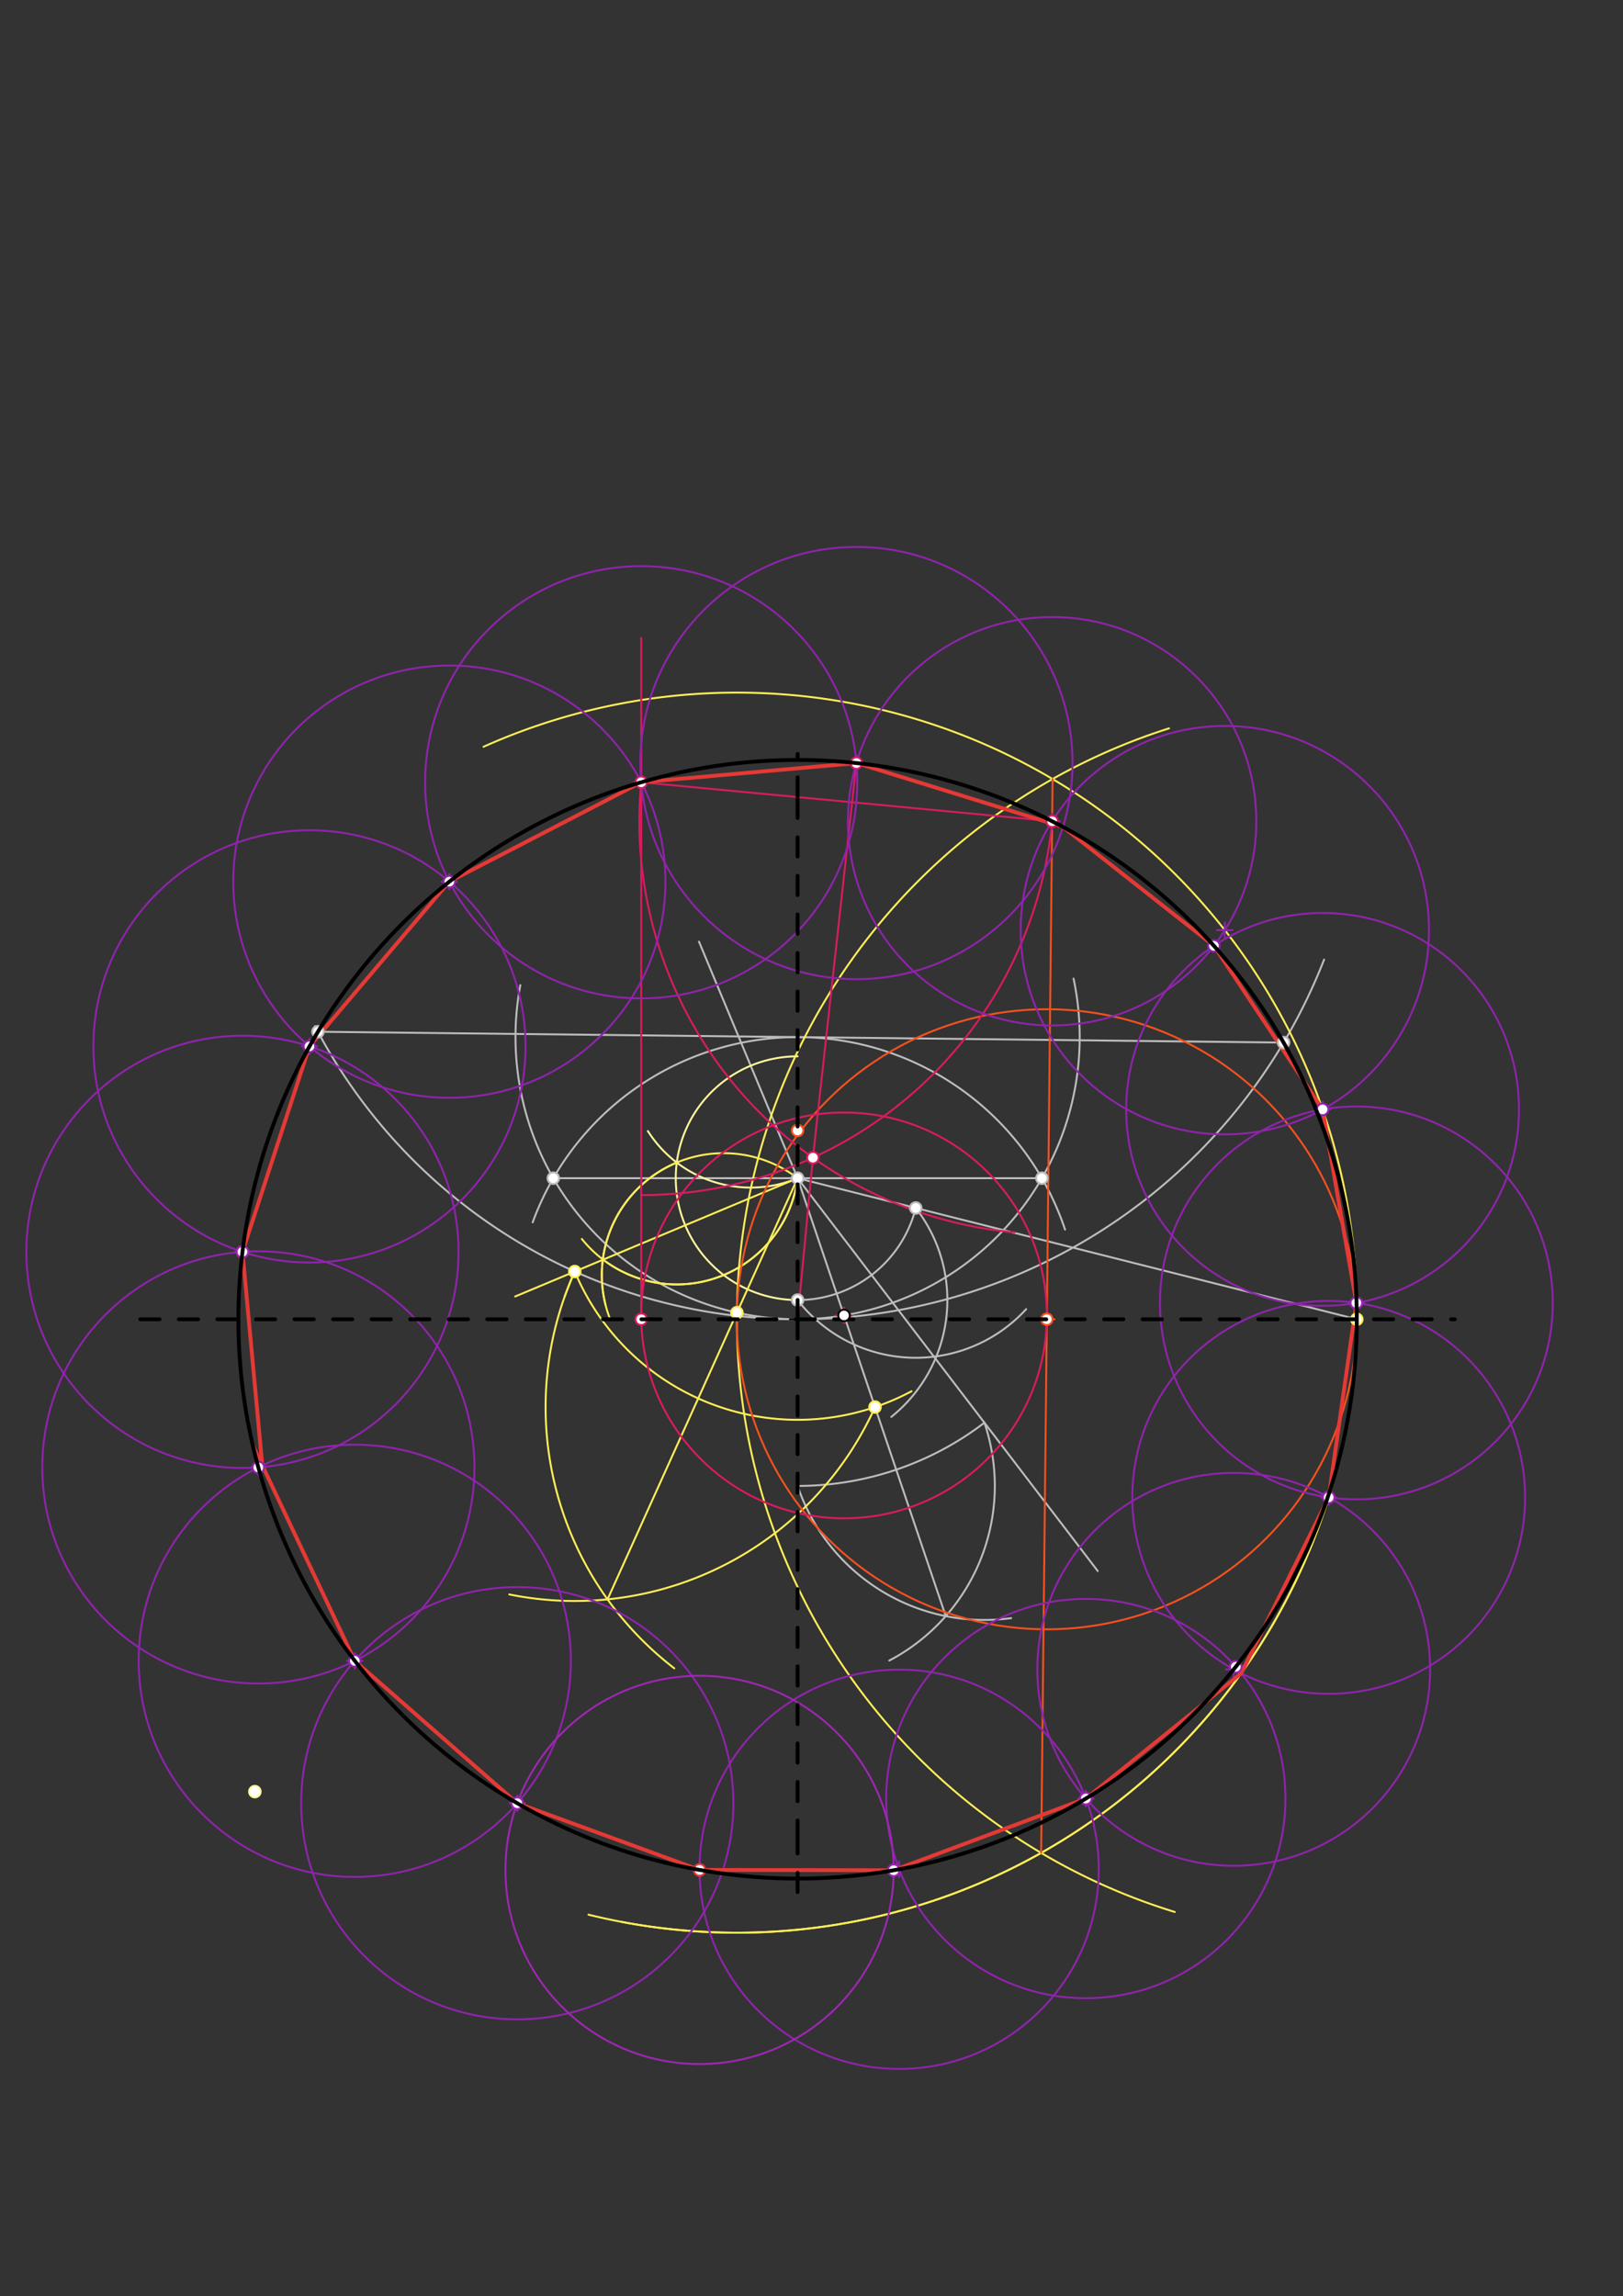 <svg xmlns="http://www.w3.org/2000/svg" class="svg--816" height="100%" preserveAspectRatio="xMidYMid meet" viewBox="0 0 842 1191" width="100%"><rect x="0" y="0" width="842" height="1191" fill="#333333" stroke="none"/><defs><marker id="marker-arrow" markerHeight="16" markerUnits="userSpaceOnUse" markerWidth="24" orient="auto-start-reverse" refX="24" refY="4" viewBox="0 0 24 8"><path d="M 0 0 L 24 4 L 0 8 z" stroke="inherit"></path></marker></defs><g class="aux-layer--949"><g class="element--733"><path d="M 413.788 684.299 A 282.167 282.167 0 0 1 163.416 532.255" fill="none" stroke="#BDBDBD" stroke-dasharray="none" stroke-linecap="round" stroke-width="1"></path></g><g class="element--733"><path d="M 413.788 684.299 A 293.222 293.222 0 0 0 686.928 497.724" fill="none" stroke="#BDBDBD" stroke-dasharray="none" stroke-linecap="round" stroke-width="1"></path></g><g class="element--733"><line stroke="#BDBDBD" stroke-dasharray="none" stroke-linecap="round" stroke-width="1" x1="164.946" x2="665.915" y1="535.157" y2="540.78"></line></g><g class="element--733"><path d="M 413.788 684.299 A 146.348 146.348 0 0 1 269.943 511.001" fill="none" stroke="#BDBDBD" stroke-dasharray="none" stroke-linecap="round" stroke-width="1"></path></g><g class="element--733"><path d="M 413.788 684.299 A 146.348 146.348 0 0 0 556.952 507.587" fill="none" stroke="#BDBDBD" stroke-dasharray="none" stroke-linecap="round" stroke-width="1"></path></g><g class="element--733"><path d="M 413.788 537.95 A 146.348 146.348 0 0 0 276.344 634.03" fill="none" stroke="#BDBDBD" stroke-dasharray="none" stroke-linecap="round" stroke-width="1"></path></g><g class="element--733"><path d="M 413.788 537.95 A 146.348 146.348 0 0 1 552.546 637.78" fill="none" stroke="#BDBDBD" stroke-dasharray="none" stroke-linecap="round" stroke-width="1"></path></g><g class="element--733"><line stroke="#BDBDBD" stroke-dasharray="none" stroke-linecap="round" stroke-width="1" x1="287.047" x2="540.529" y1="611.124" y2="611.125"></line></g><g class="element--733"><line stroke="#BDBDBD" stroke-dasharray="none" stroke-linecap="round" stroke-width="1" x1="413.788" x2="703.901" y1="611.124" y2="684.299"></line></g><g class="element--733"><path d="M 475.075 626.583 A 63.206 63.206 0 0 1 413.788 674.331" fill="none" stroke="#BDBDBD" stroke-dasharray="none" stroke-linecap="round" stroke-width="1"></path></g><g class="element--733"><path d="M 413.788 674.331 A 77.691 77.691 0 0 0 532.376 679.048" fill="none" stroke="#BDBDBD" stroke-dasharray="none" stroke-linecap="round" stroke-width="1"></path></g><g class="element--733"><path d="M 475.075 626.583 A 77.691 77.691 0 0 1 462.382 734.949" fill="none" stroke="#BDBDBD" stroke-dasharray="none" stroke-linecap="round" stroke-width="1"></path></g><g class="element--733"><line stroke="#BDBDBD" stroke-dasharray="none" stroke-linecap="round" stroke-width="1" x1="413.788" x2="569.49" y1="611.124" y2="814.88"></line></g><g class="element--733"><path d="M 510.705 737.952 A 159.618 159.618 0 0 1 413.788 770.742" fill="none" stroke="#BDBDBD" stroke-dasharray="none" stroke-linecap="round" stroke-width="1"></path></g><g class="element--733"><path d="M 413.788 770.742 A 102.313 102.313 0 0 0 524.584 839.319" fill="none" stroke="#BDBDBD" stroke-dasharray="none" stroke-linecap="round" stroke-width="1"></path></g><g class="element--733"><path d="M 510.705 737.952 A 102.313 102.313 0 0 1 461.358 861.325" fill="none" stroke="#BDBDBD" stroke-dasharray="none" stroke-linecap="round" stroke-width="1"></path></g><g class="element--733"><line stroke="#BDBDBD" stroke-dasharray="none" stroke-linecap="round" stroke-width="1" x1="413.788" x2="490.644" y1="611.124" y2="838.279"></line></g><g class="element--733"><line stroke="#BDBDBD" stroke-dasharray="none" stroke-linecap="round" stroke-width="1" x1="413.788" x2="362.619" y1="611.124" y2="488.417"></line></g><g class="element--733"><path d="M 413.788 674.331 A 63.206 63.206 0 1 1 413.788 547.918" fill="none" stroke="#FFF59D" stroke-dasharray="none" stroke-linecap="round" stroke-width="1"></path></g><g class="element--733"><path d="M 413.788 611.124 A 63.206 63.206 0 0 1 336.111 586.679" fill="none" stroke="#FFF59D" stroke-dasharray="none" stroke-linecap="round" stroke-width="1"></path></g><g class="element--733"><path d="M 413.788 611.124 A 63.206 63.206 0 0 1 314.45 654.517" fill="none" stroke="#FFF59D" stroke-dasharray="none" stroke-linecap="round" stroke-width="1"></path></g><g class="element--733"><path d="M 351.103 603.023 A 63.206 63.206 0 0 0 314.151 676.851" fill="none" stroke="#FFF59D" stroke-dasharray="none" stroke-linecap="round" stroke-width="1"></path></g><g class="element--733"><path d="M 413.788 611.124 A 63.206 63.206 0 0 1 301.856 642.643" fill="none" stroke="#FFEE58" stroke-dasharray="none" stroke-linecap="round" stroke-width="1"></path></g><g class="element--733"><path d="M 413.788 611.124 A 63.206 63.206 0 0 0 316.324 683.755" fill="none" stroke="#FFEE58" stroke-dasharray="none" stroke-linecap="round" stroke-width="1"></path></g><g class="element--733"><line stroke="#FFEE58" stroke-dasharray="none" stroke-linecap="round" stroke-width="1" x1="413.788" x2="267.269" y1="611.124" y2="672.479"></line></g><g class="element--733"><path d="M 298.188 659.532 A 125.326 125.326 0 0 0 472.905 721.632" fill="none" stroke="#FFEE58" stroke-dasharray="none" stroke-linecap="round" stroke-width="1"></path></g><g class="element--733"><path d="M 292.894 672.693 A 170.899 170.899 0 0 1 298.188 659.532" fill="none" stroke="#FFEE58" stroke-dasharray="none" stroke-linecap="round" stroke-width="1"></path></g><g class="element--733"><path d="M 298.188 659.532 A 170.899 170.899 0 0 0 349.82 865.348" fill="none" stroke="#FFEE58" stroke-dasharray="none" stroke-linecap="round" stroke-width="1"></path></g><g class="element--733"><path d="M 453.955 729.84 A 170.899 170.899 0 0 1 264.236 827.024" fill="none" stroke="#FFEE58" stroke-dasharray="none" stroke-linecap="round" stroke-width="1"></path></g><g class="element--733"><line stroke="#FFEE58" stroke-dasharray="none" stroke-linecap="round" stroke-width="1" x1="315.183" x2="413.788" y1="829.583" y2="611.124"></line></g><g class="element--733"><path d="M 703.901 684.299 A 321.613 321.613 0 0 0 250.854 387.35" fill="none" stroke="#FFEE58" stroke-dasharray="none" stroke-linecap="round" stroke-width="1"></path></g><g class="element--733"><path d="M 703.901 684.299 A 321.613 321.613 0 0 1 305.305 993.132" fill="none" stroke="#FFEE58" stroke-dasharray="none" stroke-linecap="round" stroke-width="1"></path></g><g class="element--733"><path d="M 703.901 684.299 A 321.613 321.613 0 0 1 322.329 996.843" fill="none" stroke="#FFEE58" stroke-dasharray="none" stroke-linecap="round" stroke-width="1"></path></g><g class="element--733"><path d="M 382.306 680.872 A 321.613 321.613 0 0 1 606.471 377.799" fill="none" stroke="#FFEE58" stroke-dasharray="none" stroke-linecap="round" stroke-width="1"></path></g><g class="element--733"><path d="M 382.306 680.872 A 321.613 321.613 0 0 0 609.444 991.728" fill="none" stroke="#FFEE58" stroke-dasharray="none" stroke-linecap="round" stroke-width="1"></path></g><g class="element--733"><line stroke="#F4511E" stroke-dasharray="none" stroke-linecap="round" stroke-width="1" x1="540.136" x2="546.071" y1="961.095" y2="404.076"></line></g><g class="element--733"><g class="center--a87"><line x1="539.085" y1="684.299" x2="547.085" y2="684.299" stroke="#F4511E" stroke-width="1" stroke-linecap="round"></line><line x1="543.085" y1="680.299" x2="543.085" y2="688.299" stroke="#F4511E" stroke-width="1" stroke-linecap="round"></line><circle class="hit--87b" cx="543.085" cy="684.299" r="4" stroke="none" fill="transparent"></circle></g><circle cx="543.085" cy="684.299" fill="none" r="160.816" stroke="#F4511E" stroke-dasharray="none" stroke-width="1"></circle></g><g class="element--733"><g class="center--a87"><line x1="433.871" y1="682.303" x2="441.871" y2="682.303" stroke="#D81B60" stroke-width="1" stroke-linecap="round"></line><line x1="437.871" y1="678.303" x2="437.871" y2="686.303" stroke="#D81B60" stroke-width="1" stroke-linecap="round"></line><circle class="hit--87b" cx="437.871" cy="682.303" r="4" stroke="none" fill="transparent"></circle></g><circle cx="437.871" cy="682.303" fill="none" r="105.233" stroke="#D81B60" stroke-dasharray="none" stroke-width="1"></circle></g><g class="element--733"><line stroke="#D81B60" stroke-dasharray="none" stroke-linecap="round" stroke-width="1" x1="333.094" x2="333.094" y1="672.514" y2="663.942"></line></g><g class="element--733"><line stroke="#D81B60" stroke-dasharray="none" stroke-linecap="round" stroke-width="1" x1="332.657" x2="332.657" y1="684.299" y2="330.906"></line></g><g class="element--733"><line stroke="#D81B60" stroke-dasharray="none" stroke-linecap="round" stroke-width="1" x1="332.657" x2="545.837" y1="405.761" y2="425.98"></line></g><g class="element--733"><path d="M 545.837 425.98 A 214.137 214.137 0 0 1 332.657 619.899" fill="none" stroke="#D81B60" stroke-dasharray="none" stroke-linecap="round" stroke-width="1"></path></g><g class="element--733"><path d="M 332.657 405.761 A 214.137 214.137 0 0 0 526.461 639.239" fill="none" stroke="#D81B60" stroke-dasharray="none" stroke-linecap="round" stroke-width="1"></path></g><g class="element--733"><line stroke="#D81B60" stroke-dasharray="none" stroke-linecap="round" stroke-width="1" x1="413.788" x2="421.737" y1="684.299" y2="600.491"></line></g><g class="element--733"><line stroke="#D81B60" stroke-dasharray="none" stroke-linecap="round" stroke-width="1" x1="421.737" x2="444.313" y1="600.491" y2="395.796"></line></g><g class="element--733"><g class="center--a87"><line x1="541.837" y1="425.98" x2="549.837" y2="425.98" stroke="#8E24AA" stroke-width="1" stroke-linecap="round"></line><line x1="545.837" y1="421.98" x2="545.837" y2="429.98" stroke="#8E24AA" stroke-width="1" stroke-linecap="round"></line><circle class="hit--87b" cx="545.837" cy="425.98" r="4" stroke="none" fill="transparent"></circle></g><circle cx="545.837" cy="425.98" fill="none" r="105.916" stroke="#8E24AA" stroke-dasharray="none" stroke-width="1"></circle></g><g class="element--733"><g class="center--a87"><line x1="631.431" y1="482.471" x2="639.431" y2="482.471" stroke="#8E24AA" stroke-width="1" stroke-linecap="round"></line><line x1="635.431" y1="478.471" x2="635.431" y2="486.471" stroke="#8E24AA" stroke-width="1" stroke-linecap="round"></line><circle class="hit--87b" cx="635.431" cy="482.471" r="4" stroke="none" fill="transparent"></circle></g><circle cx="635.431" cy="482.471" fill="none" r="105.916" stroke="#8E24AA" stroke-dasharray="none" stroke-width="1"></circle></g><g class="element--733"><g class="center--a87"><line x1="328.657" y1="405.761" x2="336.657" y2="405.761" stroke="#8E24AA" stroke-width="1" stroke-linecap="round"></line><line x1="332.657" y1="401.761" x2="332.657" y2="409.761" stroke="#8E24AA" stroke-width="1" stroke-linecap="round"></line><circle class="hit--87b" cx="332.657" cy="405.761" r="4" stroke="none" fill="transparent"></circle></g><circle cx="332.657" cy="405.761" fill="none" r="112.1" stroke="#8E24AA" stroke-dasharray="none" stroke-width="1"></circle></g><g class="element--733"><g class="center--a87"><line x1="440.313" y1="395.796" x2="448.313" y2="395.796" stroke="#8E24AA" stroke-width="1" stroke-linecap="round"></line><line x1="444.313" y1="391.796" x2="444.313" y2="399.796" stroke="#8E24AA" stroke-width="1" stroke-linecap="round"></line><circle class="hit--87b" cx="444.313" cy="395.796" r="4" stroke="none" fill="transparent"></circle></g><circle cx="444.313" cy="395.796" fill="none" r="112.1" stroke="#8E24AA" stroke-dasharray="none" stroke-width="1"></circle></g><g class="element--733"><g class="center--a87"><line x1="682.151" y1="575.454" x2="690.151" y2="575.454" stroke="#8E24AA" stroke-width="1" stroke-linecap="round"></line><line x1="686.151" y1="571.454" x2="686.151" y2="579.454" stroke="#8E24AA" stroke-width="1" stroke-linecap="round"></line><circle class="hit--87b" cx="686.151" cy="575.454" r="4" stroke="none" fill="transparent"></circle></g><circle cx="686.151" cy="575.454" fill="none" r="101.886" stroke="#8E24AA" stroke-dasharray="none" stroke-width="1"></circle></g><g class="element--733"><g class="center--a87"><line x1="229.114" y1="457.314" x2="237.114" y2="457.314" stroke="#8E24AA" stroke-width="1" stroke-linecap="round"></line><line x1="233.114" y1="453.314" x2="233.114" y2="461.314" stroke="#8E24AA" stroke-width="1" stroke-linecap="round"></line><circle class="hit--87b" cx="233.114" cy="457.314" r="4" stroke="none" fill="transparent"></circle></g><circle cx="233.114" cy="457.314" fill="none" r="112.1" stroke="#8E24AA" stroke-dasharray="none" stroke-width="1"></circle></g><g class="element--733"><g class="center--a87"><line x1="156.547" y1="542.757" x2="164.547" y2="542.757" stroke="#8E24AA" stroke-width="1" stroke-linecap="round"></line><line x1="160.547" y1="538.757" x2="160.547" y2="546.757" stroke="#8E24AA" stroke-width="1" stroke-linecap="round"></line><circle class="hit--87b" cx="160.547" cy="542.757" r="4" stroke="none" fill="transparent"></circle></g><circle cx="160.547" cy="542.757" fill="none" r="112.1" stroke="#8E24AA" stroke-dasharray="none" stroke-width="1"></circle></g><g class="element--733"><g class="center--a87"><line x1="121.79" y1="649.333" x2="129.79" y2="649.333" stroke="#8E24AA" stroke-width="1" stroke-linecap="round"></line><line x1="125.79" y1="645.333" x2="125.79" y2="653.333" stroke="#8E24AA" stroke-width="1" stroke-linecap="round"></line><circle class="hit--87b" cx="125.79" cy="649.333" r="4" stroke="none" fill="transparent"></circle></g><circle cx="125.79" cy="649.333" fill="none" r="112.1" stroke="#8E24AA" stroke-dasharray="none" stroke-width="1"></circle></g><g class="element--733"><g class="center--a87"><line x1="130.034" y1="761.13" x2="138.034" y2="761.13" stroke="#8E24AA" stroke-width="1" stroke-linecap="round"></line><line x1="134.034" y1="757.13" x2="134.034" y2="765.13" stroke="#8E24AA" stroke-width="1" stroke-linecap="round"></line><circle class="hit--87b" cx="134.034" cy="761.13" r="4" stroke="none" fill="transparent"></circle></g><circle cx="134.034" cy="761.13" fill="none" r="112.1" stroke="#8E24AA" stroke-dasharray="none" stroke-width="1"></circle></g><g class="element--733"><g class="center--a87"><line x1="180.047" y1="861.455" x2="188.047" y2="861.455" stroke="#8E24AA" stroke-width="1" stroke-linecap="round"></line><line x1="184.047" y1="857.455" x2="184.047" y2="865.455" stroke="#8E24AA" stroke-width="1" stroke-linecap="round"></line><circle class="hit--87b" cx="184.047" cy="861.455" r="4" stroke="none" fill="transparent"></circle></g><circle cx="184.047" cy="861.455" fill="none" r="112.1" stroke="#8E24AA" stroke-dasharray="none" stroke-width="1"></circle></g><g class="element--733"><g class="center--a87"><line x1="264.362" y1="935.33" x2="272.362" y2="935.33" stroke="#8E24AA" stroke-width="1" stroke-linecap="round"></line><line x1="268.362" y1="931.33" x2="268.362" y2="939.33" stroke="#8E24AA" stroke-width="1" stroke-linecap="round"></line><circle class="hit--87b" cx="268.362" cy="935.33" r="4" stroke="none" fill="transparent"></circle></g><circle cx="268.362" cy="935.33" fill="none" r="112.1" stroke="#8E24AA" stroke-dasharray="none" stroke-width="1"></circle></g><g class="element--733"><g class="center--a87"><line x1="699.677" y1="675.821" x2="707.677" y2="675.821" stroke="#8E24AA" stroke-width="1" stroke-linecap="round"></line><line x1="703.677" y1="671.821" x2="703.677" y2="679.821" stroke="#8E24AA" stroke-width="1" stroke-linecap="round"></line><circle class="hit--87b" cx="703.677" cy="675.821" r="4" stroke="none" fill="transparent"></circle></g><circle cx="703.677" cy="675.821" fill="none" r="101.886" stroke="#8E24AA" stroke-dasharray="none" stroke-width="1"></circle></g><g class="element--733"><g class="center--a87"><line x1="685.314" y1="776.69" x2="693.314" y2="776.69" stroke="#8E24AA" stroke-width="1" stroke-linecap="round"></line><line x1="689.314" y1="772.69" x2="689.314" y2="780.69" stroke="#8E24AA" stroke-width="1" stroke-linecap="round"></line><circle class="hit--87b" cx="689.314" cy="776.69" r="4" stroke="none" fill="transparent"></circle></g><circle cx="689.314" cy="776.69" fill="none" r="101.886" stroke="#8E24AA" stroke-dasharray="none" stroke-width="1"></circle></g><g class="element--733"><g class="center--a87"><line x1="636.052" y1="865.876" x2="644.052" y2="865.876" stroke="#8E24AA" stroke-width="1" stroke-linecap="round"></line><line x1="640.052" y1="861.876" x2="640.052" y2="869.876" stroke="#8E24AA" stroke-width="1" stroke-linecap="round"></line><circle class="hit--87b" cx="640.052" cy="865.876" r="4" stroke="none" fill="transparent"></circle></g><circle cx="640.052" cy="865.876" fill="none" r="101.886" stroke="#8E24AA" stroke-dasharray="none" stroke-width="1"></circle></g><g class="element--733"><g class="center--a87"><line x1="559.32" y1="932.906" x2="567.32" y2="932.906" stroke="#8E24AA" stroke-width="1" stroke-linecap="round"></line><line x1="563.32" y1="928.906" x2="563.32" y2="936.906" stroke="#8E24AA" stroke-width="1" stroke-linecap="round"></line><circle class="hit--87b" cx="563.32" cy="932.906" r="4" stroke="none" fill="transparent"></circle></g><circle cx="563.32" cy="932.906" fill="none" r="103.552" stroke="#8E24AA" stroke-dasharray="none" stroke-width="1"></circle></g><g class="element--733"><g class="center--a87"><line x1="462.481" y1="969.586" x2="470.481" y2="969.586" stroke="#8E24AA" stroke-width="1" stroke-linecap="round"></line><line x1="466.481" y1="965.586" x2="466.481" y2="973.586" stroke="#8E24AA" stroke-width="1" stroke-linecap="round"></line><circle class="hit--87b" cx="466.481" cy="969.586" r="4" stroke="none" fill="transparent"></circle></g><circle cx="466.481" cy="969.586" fill="none" r="103.552" stroke="#8E24AA" stroke-dasharray="none" stroke-width="1"></circle></g><g class="element--733"><g class="center--a87"><line x1="358.93" y1="969.919" x2="366.93" y2="969.919" stroke="#9C27B0" stroke-width="1" stroke-linecap="round"></line><line x1="362.93" y1="965.919" x2="362.93" y2="973.919" stroke="#9C27B0" stroke-width="1" stroke-linecap="round"></line><circle class="hit--87b" cx="362.93" cy="969.919" r="4" stroke="none" fill="transparent"></circle></g><circle cx="362.93" cy="969.919" fill="none" r="100.695" stroke="#9C27B0" stroke-dasharray="none" stroke-width="1"></circle></g><g class="element--733"><line stroke="#E53935" stroke-dasharray="none" stroke-linecap="round" stroke-width="2" x1="268.362" x2="184.047" y1="935.33" y2="861.455"></line></g><g class="element--733"><line stroke="#E53935" stroke-dasharray="none" stroke-linecap="round" stroke-width="2" x1="184.047" x2="131.173" y1="861.455" y2="749.775"></line></g><g class="element--733"><line stroke="#E53935" stroke-dasharray="none" stroke-linecap="round" stroke-width="2" x1="136.078" x2="125.79" y1="760.136" y2="649.333"></line></g><g class="element--733"><line stroke="#E53935" stroke-dasharray="none" stroke-linecap="round" stroke-width="2" x1="125.79" x2="160.547" y1="649.333" y2="542.757"></line></g><g class="element--733"><line stroke="#E53935" stroke-dasharray="none" stroke-linecap="round" stroke-width="2" x1="160.547" x2="233.114" y1="542.757" y2="457.314"></line></g><g class="element--733"><line stroke="#E53935" stroke-dasharray="none" stroke-linecap="round" stroke-width="2" x1="233.114" x2="332.657" y1="457.314" y2="405.761"></line></g><g class="element--733"><line stroke="#E53935" stroke-dasharray="none" stroke-linecap="round" stroke-width="2" x1="332.657" x2="444.313" y1="405.761" y2="395.796"></line></g><g class="element--733"><line stroke="#E53935" stroke-dasharray="none" stroke-linecap="round" stroke-width="2" x1="444.313" x2="551.412" y1="395.796" y2="428.907"></line></g><g class="element--733"><line stroke="#E53935" stroke-dasharray="none" stroke-linecap="round" stroke-width="2" x1="551.412" x2="629.761" y1="428.907" y2="490.595"></line></g><g class="element--733"><line stroke="#E53935" stroke-dasharray="none" stroke-linecap="round" stroke-width="2" x1="629.761" x2="686.151" y1="490.595" y2="575.454"></line></g><g class="element--733"><line stroke="#E53935" stroke-dasharray="none" stroke-linecap="round" stroke-width="2" x1="686.151" x2="703.677" y1="575.454" y2="675.821"></line></g><g class="element--733"><line stroke="#E53935" stroke-dasharray="none" stroke-linecap="round" stroke-width="2" x1="703.677" x2="689.314" y1="675.821" y2="776.69"></line></g><g class="element--733"><line stroke="#E53935" stroke-dasharray="none" stroke-linecap="round" stroke-width="2" x1="689.314" x2="643.937" y1="776.69" y2="867.914"></line></g><g class="element--733"><line stroke="#E53935" stroke-dasharray="none" stroke-linecap="round" stroke-width="2" x1="643.937" x2="563.32" y1="867.914" y2="932.906"></line></g><g class="element--733"><line stroke="#E53935" stroke-dasharray="none" stroke-linecap="round" stroke-width="2" x1="563.32" x2="463.624" y1="932.906" y2="970.099"></line></g><g class="element--733"><line stroke="#E53935" stroke-dasharray="none" stroke-linecap="round" stroke-width="2" x1="463.624" x2="362.93" y1="970.099" y2="969.919"></line></g><g class="element--733"><line stroke="#E53935" stroke-dasharray="none" stroke-linecap="round" stroke-width="2" x1="362.93" x2="268.362" y1="969.919" y2="935.33"></line></g><g class="element--733"><circle cx="164.946" cy="535.157" r="3" stroke="#BDBDBD" stroke-width="1" fill="#ffffff"></circle>}</g><g class="element--733"><circle cx="665.915" cy="540.78" r="3" stroke="#BDBDBD" stroke-width="1" fill="#ffffff"></circle>}</g><g class="element--733"><circle cx="287.047" cy="611.124" r="3" stroke="#BDBDBD" stroke-width="1" fill="#ffffff"></circle>}</g><g class="element--733"><circle cx="540.529" cy="611.125" r="3" stroke="#BDBDBD" stroke-width="1" fill="#ffffff"></circle>}</g><g class="element--733"><circle cx="413.788" cy="611.124" r="3" stroke="#BDBDBD" stroke-width="1" fill="#ffffff"></circle>}</g><g class="element--733"><circle cx="413.788" cy="674.331" r="3" stroke="#BDBDBD" stroke-width="1" fill="#ffffff"></circle>}</g><g class="element--733"><circle cx="475.075" cy="626.583" r="3" stroke="#BDBDBD" stroke-width="1" fill="#ffffff"></circle>}</g><g class="element--733"><circle cx="132.219" cy="929.306" r="3" stroke="#FFF59D" stroke-width="1" fill="#ffffff"></circle>}</g><g class="element--733"><circle cx="453.955" cy="729.84" r="3" stroke="#FFEE58" stroke-width="1" fill="#ffffff"></circle>}</g><g class="element--733"><circle cx="298.188" cy="659.532" r="3" stroke="#FFEE58" stroke-width="1" fill="#ffffff"></circle>}</g><g class="element--733"><circle cx="382.306" cy="680.872" r="3" stroke="#FFEE58" stroke-width="1" fill="#ffffff"></circle>}</g><g class="element--733"><circle cx="703.901" cy="684.299" r="3" stroke="#FFEE58" stroke-width="1" fill="#ffffff"></circle>}</g><g class="element--733"><circle cx="543.085" cy="684.299" r="3" stroke="#F4511E" stroke-width="1" fill="#ffffff"></circle>}</g><g class="element--733"><circle cx="413.788" cy="586.372" r="3" stroke="#F4511E" stroke-width="1" fill="#ffffff"></circle>}</g><g class="element--733"><circle cx="332.657" cy="684.299" r="3" stroke="#D81B60" stroke-width="1" fill="#ffffff"></circle>}</g><g class="element--733"><circle cx="332.657" cy="405.761" r="3" stroke="#D81B60" stroke-width="1" fill="#ffffff"></circle>}</g><g class="element--733"><circle cx="545.837" cy="425.98" r="3" stroke="#D81B60" stroke-width="1" fill="#ffffff"></circle>}</g><g class="element--733"><circle cx="421.737" cy="600.491" r="3" stroke="#D81B60" stroke-width="1" fill="#ffffff"></circle>}</g><g class="element--733"><circle cx="444.313" cy="395.796" r="3" stroke="#D81B60" stroke-width="1" fill="#ffffff"></circle>}</g><g class="element--733"><circle cx="629.761" cy="490.595" r="3" stroke="#8E24AA" stroke-width="1" fill="#ffffff"></circle>}</g><g class="element--733"><circle cx="686.151" cy="575.454" r="3" stroke="#8E24AA" stroke-width="1" fill="#ffffff"></circle>}</g><g class="element--733"><circle cx="184.047" cy="861.455" r="3" stroke="#8E24AA" stroke-width="1" fill="#ffffff"></circle>}</g><g class="element--733"><circle cx="134.034" cy="761.13" r="3" stroke="#8E24AA" stroke-width="1" fill="#ffffff"></circle>}</g><g class="element--733"><circle cx="125.79" cy="649.333" r="3" stroke="#8E24AA" stroke-width="1" fill="#ffffff"></circle>}</g><g class="element--733"><circle cx="160.547" cy="542.757" r="3" stroke="#8E24AA" stroke-width="1" fill="#ffffff"></circle>}</g><g class="element--733"><circle cx="233.114" cy="457.314" r="3" stroke="#8E24AA" stroke-width="1" fill="#ffffff"></circle>}</g><g class="element--733"><circle cx="125.79" cy="649.333" r="3" stroke="#9C27B0" stroke-width="1" fill="#ffffff"></circle>}</g><g class="element--733"><circle cx="268.362" cy="935.33" r="3" stroke="#9C27B0" stroke-width="1" fill="#ffffff"></circle>}</g><g class="element--733"><circle cx="463.624" cy="970.099" r="3" stroke="#9C27B0" stroke-width="1" fill="#ffffff"></circle>}</g><g class="element--733"><circle cx="563.32" cy="932.906" r="3" stroke="#9C27B0" stroke-width="1" fill="#ffffff"></circle>}</g><g class="element--733"><circle cx="641.107" cy="864.553" r="3" stroke="#9C27B0" stroke-width="1" fill="#ffffff"></circle>}</g><g class="element--733"><circle cx="689.314" cy="776.69" r="3" stroke="#9C27B0" stroke-width="1" fill="#ffffff"></circle>}</g><g class="element--733"><circle cx="703.677" cy="675.821" r="3" stroke="#9C27B0" stroke-width="1" fill="#ffffff"></circle>}</g><g class="element--733"><circle cx="362.93" cy="969.919" r="3" stroke="#E53935" stroke-width="1" fill="#ffffff"></circle>}</g></g><g class="main-layer--75a"><g class="element--733"><line stroke="#000000" stroke-dasharray="10" stroke-linecap="round" stroke-width="2" x1="72.788" x2="754.788" y1="684.299" y2="684.299"></line></g><g class="element--733"><line stroke="#000000" stroke-dasharray="10" stroke-linecap="round" stroke-width="2" x1="413.788" x2="413.788" y1="684.299" y2="413.188"></line></g><g class="element--733"><line stroke="#000000" stroke-dasharray="10" stroke-linecap="round" stroke-width="2" x1="413.788" x2="413.788" y1="684.299" y2="951.41"></line></g><g class="element--733"><g class="center--a87"><line x1="409.788" y1="684.299" x2="417.788" y2="684.299" stroke="#000000" stroke-width="1" stroke-linecap="round"></line><line x1="413.788" y1="680.299" x2="413.788" y2="688.299" stroke="#000000" stroke-width="1" stroke-linecap="round"></line><circle class="hit--87b" cx="413.788" cy="684.299" r="4" stroke="none" fill="transparent"></circle></g><circle cx="413.788" cy="684.299" fill="none" r="290.113" stroke="#000000" stroke-dasharray="none" stroke-width="2"></circle></g><g class="element--733"><line stroke="#000000" stroke-dasharray="10" stroke-linecap="round" stroke-width="2" x1="413.788" x2="413.788" y1="951.41" y2="985.299"></line></g><g class="element--733"><line stroke="#000000" stroke-dasharray="10" stroke-linecap="round" stroke-width="2" x1="413.788" x2="413.788" y1="413.188" y2="391.076"></line></g><g class="element--733"><circle cx="437.871" cy="682.303" r="3" stroke="#000000" stroke-width="1" fill="#ffffff"></circle>}</g></g><g class="snaps-layer--ac6"></g><g class="temp-layer--52d"></g></svg>